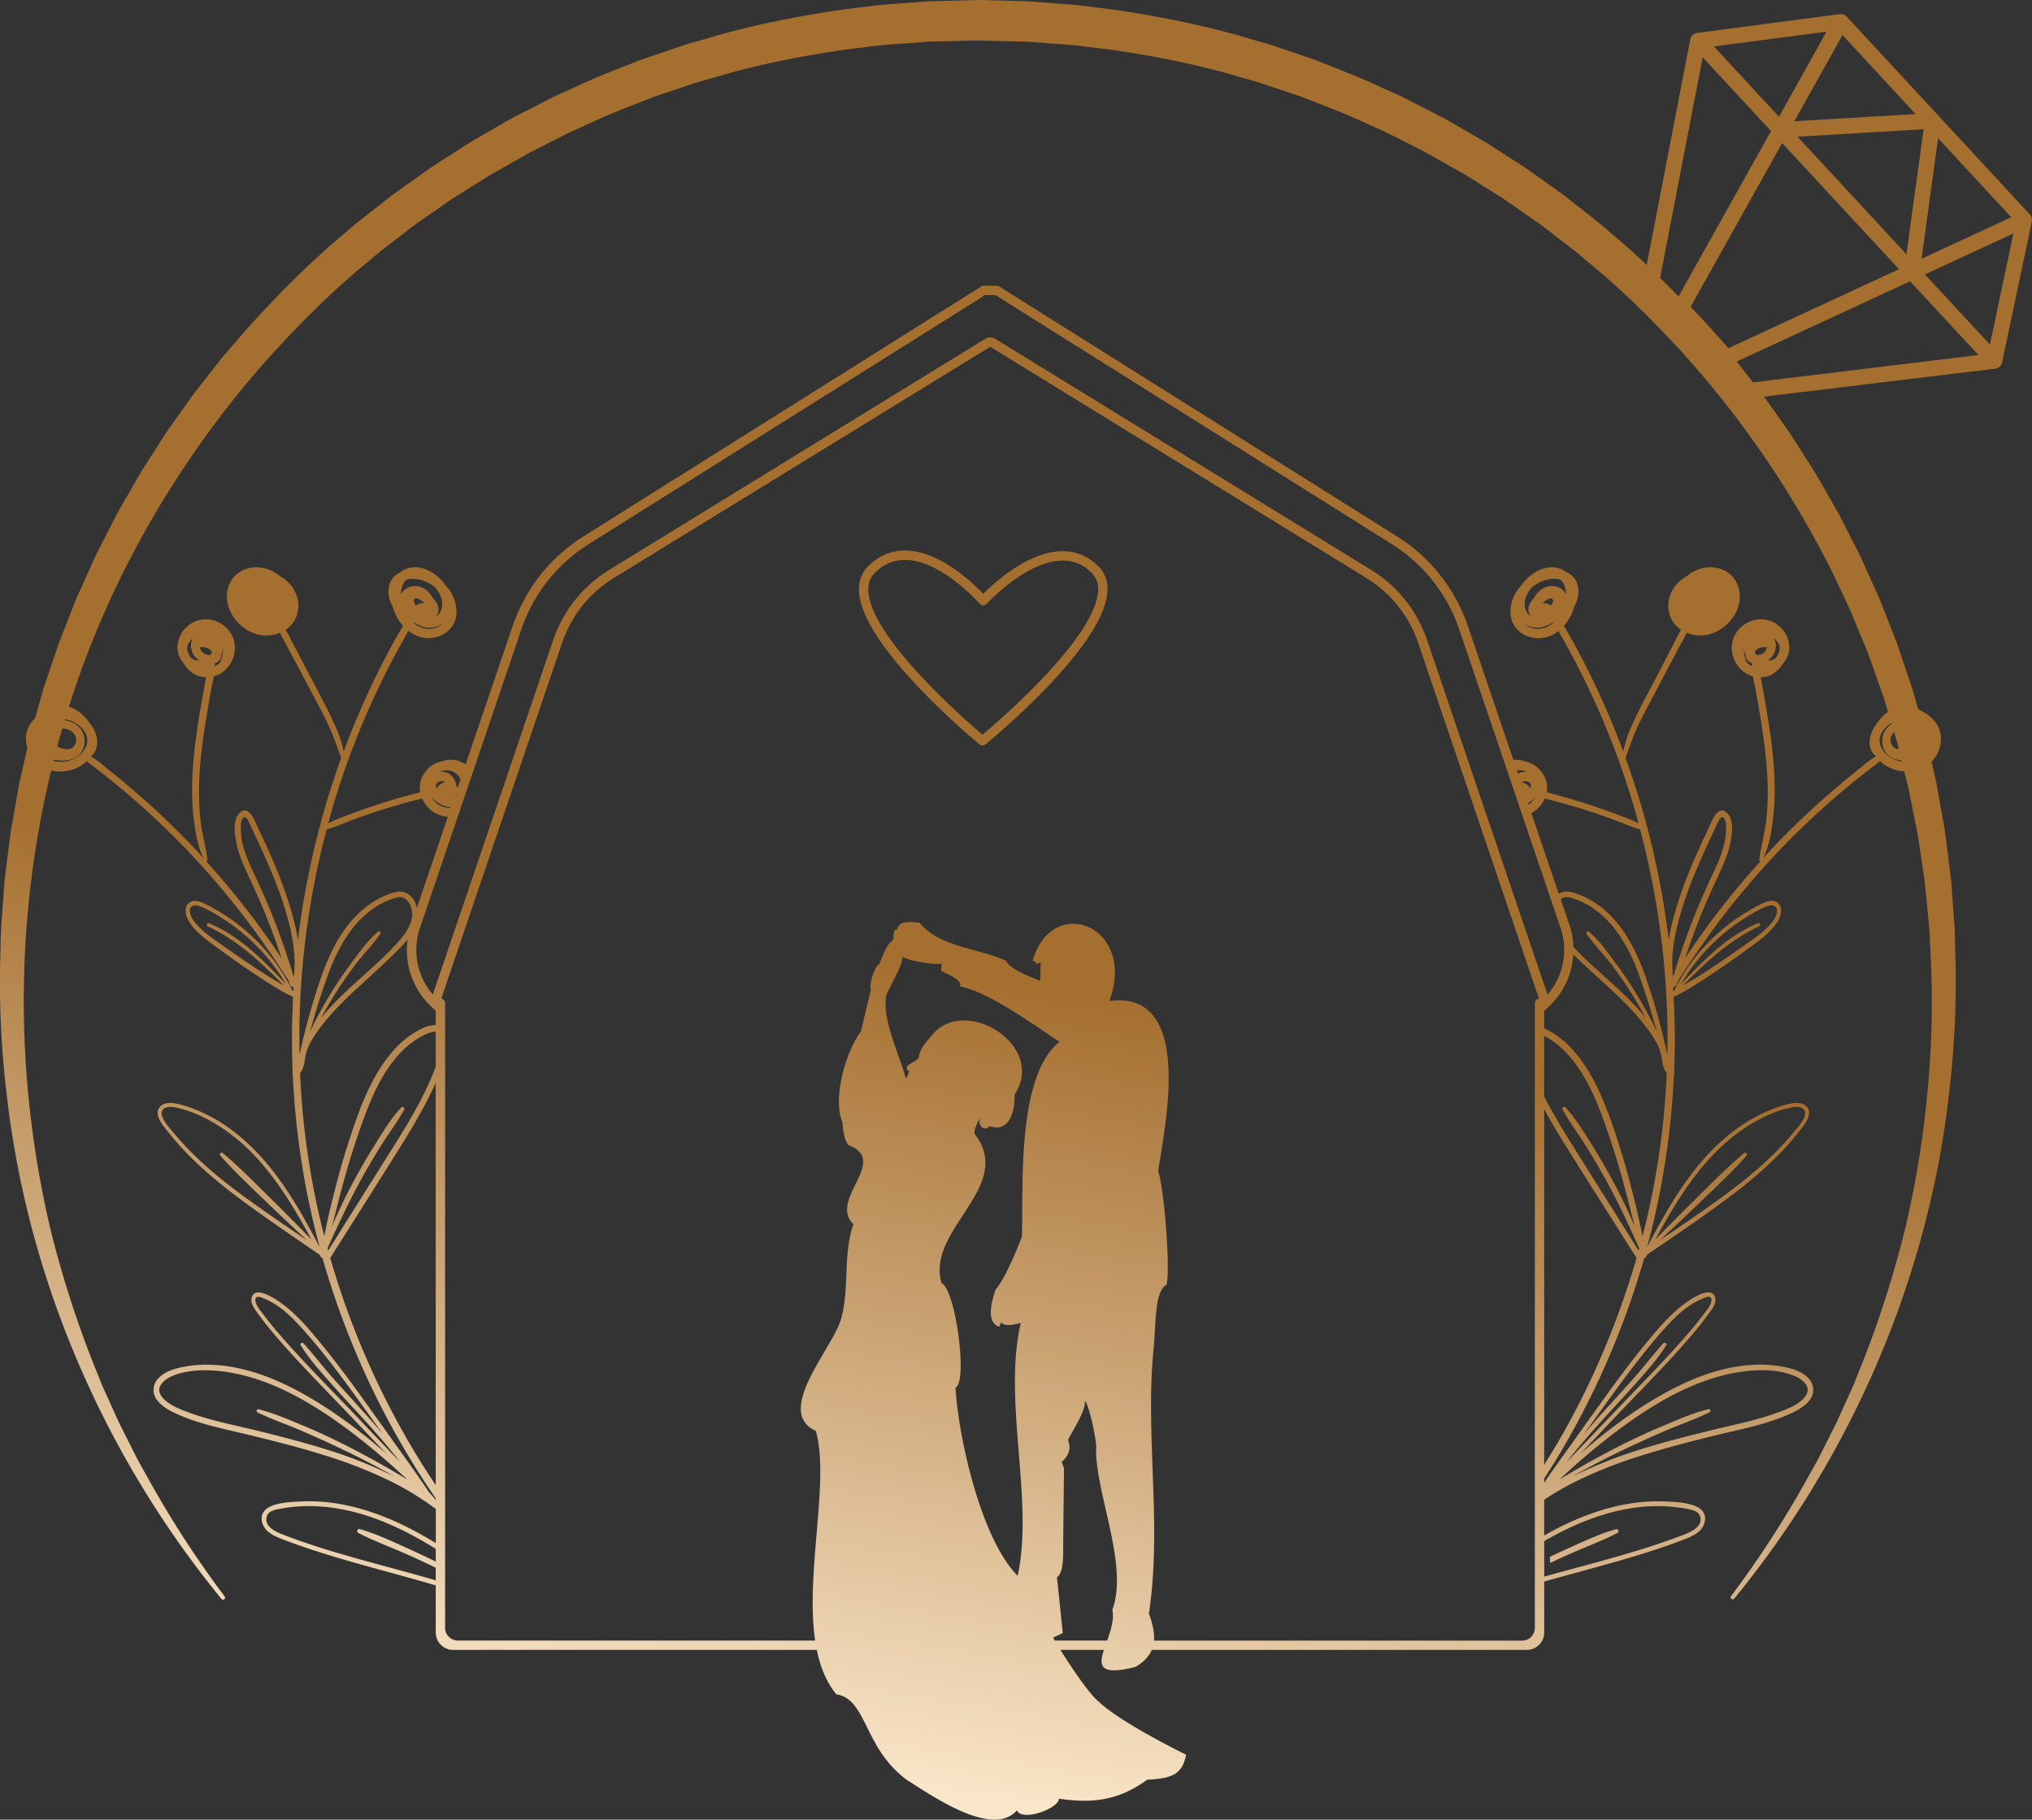 <svg xmlns="http://www.w3.org/2000/svg" xmlns:xlink="http://www.w3.org/1999/xlink" viewBox="0 0 1639.54 1468.13"><rect x="0" y="0" width="1639.54" height="1468.13" fill="#333333" stroke="none"/><defs><style>.cls-1{fill:url(#Új_színátmenetes_színtár_1);}.cls-2{fill:url(#Új_színátmenetes_színtár_1-2);}.cls-3{fill:url(#Új_színátmenetes_színtár_1-3);}</style><linearGradient id="&#xDA;j_sz&#xED;n&#xE1;tmenetes_sz&#xED;nt&#xE1;r_1" x1="604.01" y1="1898.12" x2="788.93" y2="788.61" gradientUnits="userSpaceOnUse"><stop offset="0.05" stop-color="#fbf2ea"></stop><stop offset="0.42" stop-color="#f9e5c8"></stop><stop offset="1" stop-color="#a56f30"></stop></linearGradient><linearGradient id="&#xDA;j_sz&#xED;n&#xE1;tmenetes_sz&#xED;nt&#xE1;r_1-2" x1="557.48" y1="1890.37" x2="742.4" y2="780.86" xlink:href="#&#xDA;j_sz&#xED;n&#xE1;tmenetes_sz&#xED;nt&#xE1;r_1"></linearGradient><linearGradient id="&#xDA;j_sz&#xED;n&#xE1;tmenetes_sz&#xED;nt&#xE1;r_1-3" x1="1154.16" y1="1989.81" x2="1339.08" y2="880.31" xlink:href="#&#xDA;j_sz&#xED;n&#xE1;tmenetes_sz&#xED;nt&#xE1;r_1"></linearGradient></defs><g id="R&#xE9;teg_2" data-name="R&#xE9;teg 2"><g id="Layer_1" data-name="Layer 1"><path class="cls-1" d="M1639.41,176.3a4.72,4.72,0,0,0-.1-.64,5.35,5.35,0,0,0-.35-.86,4.55,4.55,0,0,0-.21-.51,6,6,0,0,0-.88-1.21L1490,13.39a6.51,6.51,0,0,0-1.14-1,6.2,6.2,0,0,0-1.15-.58l-.16-.08a6.31,6.31,0,0,0-1.06-.26c-.13,0-.25-.07-.38-.08a5,5,0,0,0-.77,0,5.45,5.45,0,0,0-.7,0h-.08L1369.2,26.6a6.29,6.29,0,0,0-5.36,5l-35.17,182.16c-9-8.5-18.26-16.79-27.78-24.74-3.53-3-7-6.14-10.57-9.08l-10.94-8.61-10.94-8.62c-3.65-2.87-7.26-5.79-11.09-8.41l-22.69-16.17c-3.73-2.77-7.69-5.2-11.59-7.72l-11.72-7.53-11.71-7.53c-4-2.42-8-4.66-12-7-8.08-4.59-16-9.38-24.2-13.81l-24.78-12.72-6.2-3.18c-2.07-1-4.22-2-6.32-2.92L1113.41,70c-16.76-8-34.24-14.4-51.47-21.32-8.75-3.11-17.58-6-26.37-9-4.41-1.46-8.77-3.06-13.21-4.4L1009,31.45C973.37,20.71,936.82,13.47,900.09,8L872.45,4.48c-9.24-1-18.52-1.5-27.78-2.27L830.78,1.14C826.14.91,821.5.86,816.85.72L789,0,761.13.73c-4.64.15-9.29.19-13.93.42L733.31,2.22c-9.26.77-18.54,1.29-27.77,2.28L677.89,8C641.17,13.49,604.61,20.72,569,31.47l-13.4,3.82c-4.45,1.34-8.81,2.94-13.22,4.4-8.78,3-17.61,5.9-26.36,9C498.81,55.63,481.34,62,464.58,70l-12.69,5.75c-2.1,1-4.25,1.88-6.32,2.92l-6.2,3.18L414.59,94.61c-8.16,4.43-16.13,9.21-24.2,13.8-4,2.34-8.07,4.59-12,7L366.63,123l-11.71,7.52c-3.9,2.53-7.86,5-11.59,7.73l-22.68,16.16c-3.84,2.62-7.45,5.55-11.1,8.42l-10.94,8.62L287.66,180c-3.58,2.94-7,6.06-10.55,9.08-28.52,23.82-54.63,50.37-79.4,78l-18.2,21.08-17.19,21.91c-5.88,7.19-11.11,14.87-16.5,22.42l-8.06,11.36c-1.33,1.9-2.72,3.76-4,5.7L130,355.42l-15,23.46c-4.82,7.93-9.3,16.07-14,24.09-2.29,4-4.67,8-6.88,12.11l-6.33,12.39-6.34,12.4c-2.09,4.14-4.31,8.22-6.13,12.5L63.93,477.75c-.93,2.12-2,4.21-2.81,6.37l-2.55,6.47-5.09,13-5.1,12.95c-1.72,4.31-3,8.77-4.57,13.15L34.93,556,28.3,579.47c-4.54,4.39-7.49,10.12-7.38,16.71a27.68,27.68,0,0,0,1.13,7.33l-1.45,6.32-3.12,13.56-1.55,6.78c-.52,2.27-.85,4.57-1.28,6.85l-4.86,27.4c-.39,2.29-.87,4.56-1.17,6.86l-.87,6.91L6,692c-1.14,9.2-2.48,18.39-3,27.66L1,747.42C.48,756.68.43,766,.15,775.24A759.34,759.34,0,0,0,5.79,886.31c17.34,147.55,79,289,172.93,403.73a1.63,1.63,0,0,0,2.57-2l0,0a812.14,812.14,0,0,1-60.29-92.6l-6.69-12-3.35-6-3.11-6.15c-4.1-8.21-8.31-16.36-12.33-24.6l-11.32-25c-2-4.13-3.53-8.45-5.27-12.68l-5.11-12.73A852.07,852.07,0,0,1,40.73,991.79a807.72,807.72,0,0,1-17.8-107.56,792.66,792.66,0,0,1,18.38-262.7,32.19,32.19,0,0,0,10.48.81A31.26,31.26,0,0,0,70,614.13c2.5,2.29,5.41,4.23,8.11,6.32,3.52,2.77,7.05,5.46,10.52,8.28,7.28,5.87,14.48,11.89,21.5,18.11a642.92,642.92,0,0,1,70.15,71.9c10.6,12.79,20.79,26,30.43,39.53,4.74,6.67,9.39,13.47,13.93,20.29,2.74,4.18,5.46,8.41,8.2,12.59.31,1.08.68,2.09,1,3.17a2.44,2.44,0,0,0,2.34,1.84c.25.3.4.6.65.9-.05.89-.1,1.69-.15,2.57-.25-.2-.55-.35-.8-.53a151.33,151.33,0,0,0-29.39-40.68,155.88,155.88,0,0,0-38.14-27.7c-4.7-2.34-11.63-6.37-16.34-1.83-3.85,3.77-2.09,10.24.38,14.32,4.13,6.9,10.6,12.19,16.92,16.94,7.15,5.42,14.43,10.55,21.73,15.77s14.85,10.29,22.43,15.13c7.3,4.65,14.8,9.54,22.71,13.06.1,0,.2,0,.3.1-.6,12.49-1,25-.91,37.49,0,7.76.26,15.56.56,23.31a2.43,2.43,0,0,0,.1,2,646.5,646.5,0,0,0,21.67,139.13c-12.61-23.92-25.75-47.69-43.35-68.35-15.2-17.8-33.86-33.24-55.64-42.12a101.27,101.27,0,0,0-16-5.17c-4-.85-9.14-1.31-12.64,1.34-8.28,6.47,2.44,17.7,6.62,22.91,16.62,20.79,37.19,38.09,58.54,53.85C215.87,983.72,237,998,258,1012.4c.3.6.65,1.28.95,1.89a1.39,1.39,0,0,0,1.24.65,665.62,665.62,0,0,0,71.7,163.62c6.27,10.27,12.86,20.34,19.66,30.26v1.25c-1.84-2.14-3.67-4.28-5.59-6.38-3.4-5.09-6.82-10.2-10.4-15.23-5.21-7.45-10.49-14.81-15.76-22.16-10.19-14.27-20.34-28.55-30.59-42.77-9.18-12.67-18.58-25.2-28.47-37.34-9.11-11.23-18.5-22.68-29.84-31.82-4.22-3.43-24.42-18.76-27.79-7.61-1.41,4.81,2.57,9.65,5.11,13.22,4.43,6.12,9.22,12,14.13,17.8,20.44,23.82,42.9,46,64.45,68.86q12.57,13.14,25.1,26.41a429.46,429.46,0,0,0-44.66-34.64c-28.53-19-61.61-36-96.56-37.31a98.28,98.28,0,0,0-24.27,2c-6.69,1.46-13.62,3.66-18.48,8.77-4.68,4.88-5.49,11.78-1.46,17.39,4.84,6.72,13.87,10.65,21.3,13.67,18.38,7.43,38.47,11.06,57.58,15.81,19.54,4.84,39,9.8,58.21,15.92A365,365,0,0,1,318,1196.46a243.6,243.6,0,0,1,33.63,20.93V1245c-5.56-3.41-11.2-6.7-17-9.78-28.35-15.09-59.92-25.55-92.41-23.81-9.89.51-34.52,1-30.7,16.78,1.79,7.19,8.72,10.65,15.1,13.15,7.75,3.06,15.65,5.87,23.56,8.47,33.28,11.07,67.68,19.31,101.41,29.28v38a14.06,14.06,0,0,0,14.06,14.06H659.06c2.82,13.72,7.69,26,15.72,35.84,24.87,3.77,21.82,42.93,56.68,68.86,25.07,16.12,69.77,46.16,89,24.84,4.39,9.2,33.65-1.49,34-9.51,23.83,3.45,46.33,2.93,71.19-15.34,20.52-.92,28.46-4.72,31.34-20.17,0,0-53-25.84-70.52-42.85-7.57-6-22.58-28.41-30.86-41.67h35.07c-4.1,12.83-3.56,21.12,25.64,13.67,6.57-4,10.78-8.44,13-13.67H1231.9a14.12,14.12,0,0,0,14.08-14.09V1276c30.33-8.62,61-16.22,90.81-26.12,8-2.65,15.81-5.4,23.61-8.46,6.33-2.56,13.31-6,15-13.21,3.87-15.76-20.76-16.27-30.65-16.78-32.49-1.74-64.11,8.72-92.42,23.87-2.16,1.14-4.27,2.36-6.4,3.56v-28.83a231,231,0,0,1,23.09-13.59,363.08,363.08,0,0,1,54.36-21.77c19.13-6.12,38.64-11.13,58.13-16,19.19-4.75,39.27-8.38,57.63-15.81,7.4-3,16.49-7,21.32-13.67,4-5.61,3.23-12.51-1.48-17.39-4.89-5.06-11.78-7.31-18.45-8.72a96.16,96.16,0,0,0-24.28-2c-34.94,1.25-68,18.3-96.6,37.26a414.57,414.57,0,0,0-44.61,34.69q12.54-13.26,25.07-26.46c21.58-22.81,44-45,64.43-68.86,4.94-5.71,9.69-11.63,14.13-17.8,2.59-3.52,6.57-8.41,5.13-13.22-3.4-11.15-23.59,4.18-27.85,7.61-11.25,9.14-20.64,20.64-29.78,31.82-9.89,12.14-19.26,24.7-28.45,37.39-10.24,14.17-20.39,28.45-30.59,42.72-5.31,7.35-10.57,14.71-15.81,22.16-1.81,2.6-3.6,5.24-5.39,7.87v-3.44c3.1-4.75,6.16-9.51,9.12-14.33a666.91,666.91,0,0,0,71.65-163.62,1.19,1.19,0,0,0,1.21-.65c.35-.61.68-1.24,1-1.89,21-14.38,42.17-28.63,62.62-43.76,21.37-15.76,41.91-33.06,58.56-53.85,4.13-5.21,14.88-16.44,6.57-22.86-3.48-2.7-8.61-2.24-12.64-1.31a95,95,0,0,0-16,5.09c-21.78,8.93-40.51,24.32-55.64,42.12-17.6,20.66-30.77,44.48-43.36,68.35a648.44,648.44,0,0,0,21.63-139.13,2.26,2.26,0,0,0,.1-2c.35-7.75.55-15.5.6-23.31.1-12.49-.3-25-1-37.49.15-.05.25,0,.35-.1,7.91-3.52,15.33-8.41,22.69-13.06,7.6-4.84,15-9.9,22.43-15.13s14.6-10.35,21.73-15.71c6.34-4.81,12.76-10.1,16.89-17,2.49-4.13,4.28-10.55.35-14.37-4.63-4.54-11.63-.51-16.26,1.83a155.82,155.82,0,0,0-38.2,27.75,150.1,150.1,0,0,0-29.33,40.63,8.55,8.55,0,0,1-.88.53c0-.88,0-1.68-.1-2.57.23-.3.43-.6.63-.9a2.51,2.51,0,0,0,2.39-1.84c.3-1,.66-2.09,1-3.17,2.77-4.18,5.46-8.41,8.23-12.59q6.8-10.23,13.93-20.24c9.61-13.57,19.78-26.79,30.43-39.53a645.3,645.3,0,0,1,70.07-71.95c7.05-6.17,14.22-12.24,21.52-18.11,3.53-2.77,7-5.51,10.5-8.23,2.77-2.14,5.62-4.08,8.16-6.37a31.21,31.21,0,0,0,18.18,8.21c.46,0,.93,0,1.4.06l1.44,5.82,1.65,6.56c.54,2.18.91,4.41,1.37,6.61l5.31,26.52c.42,2.22,1,4.42,1.28,6.65l1,6.69,2,13.39c1.31,8.93,2.82,17.85,3.49,26.86l2.62,27c.65,9,.89,18.06,1.36,27.1a750.66,750.66,0,0,1-3.1,108.61,805.88,805.88,0,0,1-17.77,107.55,851.43,851.43,0,0,1-33,104.32l-5.11,12.74c-1.74,4.23-3.3,8.55-5.27,12.68l-11.31,25c-4,8.24-8.22,16.39-12.33,24.6l-3.1,6.15-3.35,6-6.69,12a813,813,0,0,1-60.26,92.62l0,0a1.63,1.63,0,0,0,2.57,2c93.93-114.74,155.58-256.19,172.91-403.75a759.27,759.27,0,0,0,5.64-111.07c-.28-9.27-.34-18.55-.8-27.81L1575,719.65c-.5-9.27-1.84-18.46-3-27.67l-1.74-13.8-.87-6.91c-.3-2.3-.78-4.57-1.17-6.86L1563.34,637c-.43-2.28-.76-4.58-1.28-6.84l-1.55-6.78-2-8.86a26.53,26.53,0,0,0,7.61-18.34c.1-8.56-4.83-15.71-11.88-20.24a56.83,56.83,0,0,0-6.55-3.7L1543.06,556l-8.88-26.38c-1.54-4.38-2.85-8.84-4.57-13.15l-5.09-12.95-5.1-13-2.55-6.48c-.85-2.16-1.88-4.24-2.81-6.37l-11.44-25.38c-1.82-4.27-4-8.35-6.13-12.49l-6.33-12.4-6.34-12.4c-2.21-4.08-4.59-8.07-6.88-12.1-4.66-8-9.14-16.17-14-24.1l-15-23.45-3.75-5.87c-1.28-1.93-2.67-3.79-4-5.7l-8.06-11.35c-2.94-4.13-5.85-8.29-8.83-12.39L1610,297.44a6.3,6.3,0,0,0,5.4-4.95l24-113.83s0,0,0,0a0,0,0,0,1,0,0,6.13,6.13,0,0,0,0-.74,5.83,5.83,0,0,0,.06-.72A5.6,5.6,0,0,0,1639.41,176.3ZM167.7,747.44c24.1,11.18,43,29.18,61.51,47.79-4.63-2.7-9.27-5.34-13.77-8.21-7.23-4.58-14.33-9.37-21.35-14.18-6.27-4.33-12.52-8.66-18.68-13S163,751,158.14,745.15c-2.32-2.74-4.61-5.92-4.91-9.69-.36-4.79,3.67-5.87,7.45-4.48,6.52,2.29,12.79,6.16,18.61,9.84a157.72,157.72,0,0,1,51.35,53c-18.12-18.93-37.33-38.85-62-48.94C167,744.24,166.19,746.74,167.7,747.44Zm10.05,184.9c12.81,14.52,27.29,27.74,41.16,41.19,9.49,9.13,19.13,18.1,28.78,27.09-17.3-11.69-34.6-23.42-51.41-35.75-19.84-14.53-38.92-30.39-54.84-49.33-3.52-4.17-7.9-8.76-10.19-13.82-1.39-3.15-1.29-6.42,2.24-8,2.44-1.11,5.56-.71,8.11-.26,10.87,2.14,21.52,7,31,12.49,36.46,21.33,59,57.68,78.68,94-9.82-9.94-19.56-19.94-29.51-29.73-13.77-13.52-27.29-27.55-42.09-40C178.43,929.22,176.69,931.15,177.75,932.34Zm107.58,207.9c-20-20.94-40.66-41.51-59.57-63.39-4.66-5.34-9.19-10.85-13.42-16.57-1.94-2.59-4.33-5.31-5.56-8.35-.51-1.24-1.29-3.48-.31-4.76,1.44-1.94,4.64-.36,6.22.32,12.82,5.14,22.82,15,31.83,25.13,19.28,21.53,36.1,45,52.94,68.46,3.83,5.28,7.6,10.54,11.43,15.86-5.46-6.45-11-12.82-16.69-19-8-8.91-16.16-17.75-24.07-26.71s-15.2-18.53-23.21-27.44c-1-1.13-3.2.1-2.34,1.53,6.17,10.1,14.17,19.06,22,28s16.06,17.8,24.21,26.61c11.74,12.82,23.37,25.81,33.92,39.58-1-1-1.91-2-2.89-3Q302.49,1158.33,285.33,1140.24Zm-77.62-.75c11.2,5.51,23.19,9.54,34.72,14.48s22.91,10.14,34.21,15.55c14.33,6.78,28.38,14.18,42.12,22a366.48,366.48,0,0,0-56.14-22.33c-18.36-5.71-36.91-10.45-55.54-15.05-18.15-4.43-37-8-54.51-14.48-7.5-2.74-17.7-6.52-22.45-13.42-5.29-7.75,3.52-14.07,10-16.57,14.22-5.41,31.29-4.8,46-2.24,34.42,6,66.14,24.93,93.83,45.35a550.55,550.55,0,0,1,43.86,36.45c1.69,1.54,3.38,3.12,5.06,4.64q-24.29-14.77-49.62-27.65c-11.18-5.64-22.56-11-34.14-15.81-11.88-4.93-24-10.35-36.56-13.39A1.32,1.32,0,0,0,207.71,1139.49Zm143.88,120.37c-7.76-3.75-15.55-7.44-23.43-11-12.29-5.56-24.74-11.42-37.69-15.15a1.69,1.69,0,0,0-1.18,3.17c12,6.17,24.89,10.91,37.29,16.37,8.41,3.69,16.73,7.59,25,11.56V1275c-2-.59-4.09-1.19-6.14-1.77-30.5-8.72-61.35-16.22-91.55-26.06-7.34-2.4-14.58-4.9-21.83-7.65-6.47-2.4-19.48-6.63-16.83-16,1.28-4.69,7.14-5.5,11.22-6.32q5.21-1,10.56-1.53a134.19,134.19,0,0,1,22.59-.15c32.19,2.5,62.22,15.86,89.46,32.54.85.52,1.68,1.06,2.52,1.59Zm946.64-120c8.1-8.86,16.31-17.65,24.22-26.61s15.76-17.9,22-28c.86-1.43-1.34-2.66-2.37-1.53-8,8.91-15.28,18.45-23.23,27.44s-16,17.85-24.1,26.71q-8.54,9.55-16.87,19.34c3.88-5.36,7.76-10.78,11.63-16.16,16.87-23.37,33.72-46.93,52.93-68.46,9-10.15,19.08-20,31.9-25.13,1.56-.68,4.78-2.26,6.21-.32.91,1.28.16,3.52-.3,4.76-1.28,3-3.62,5.76-5.56,8.35-4.28,5.72-8.79,11.23-13.42,16.57-19,21.93-39.63,42.45-59.57,63.39q-17.29,18.13-34.47,36.18c-1,1-1.93,2-2.92,3C1274.86,1165.65,1286.44,1152.71,1298.23,1139.89Zm-35.12,49.32a549.75,549.75,0,0,1,43.85-36.4c27.75-20.47,59.47-39.38,93.83-45.35,14.78-2.61,31.83-3.22,46.1,2.25,6.47,2.44,15.31,8.76,10,16.51-4.73,6.9-14.93,10.68-22.44,13.42-17.54,6.47-36.35,10-54.53,14.53-18.6,4.6-37.21,9.29-55.53,15a373.18,373.18,0,0,0-56.2,22.33c13.82-7.8,27.85-15.2,42.17-22,11.33-5.41,22.76-10.54,34.24-15.5s23.44-9,34.72-14.53a1.33,1.33,0,0,0-.91-2.49c-12.56,3-24.69,8.46-36.58,13.44-11.58,4.81-22.93,10.12-34.16,15.76q-25.34,12.88-49.57,27.65C1259.78,1192.33,1261.42,1190.75,1263.11,1189.21ZM1414.37,906c9.49-5.56,20.19-10.4,31-12.48,2.57-.51,5.61-.86,8.06.2,3.52,1.58,3.67,4.85,2.26,8-2.26,5.06-6.65,9.65-10.22,13.87-15.86,18.89-35,34.75-54.81,49.32-16.79,12.34-34.06,24-51.36,35.71,9.59-9,19.28-18,28.7-27.09,13.92-13.45,28.38-26.67,41.22-41.14,1.08-1.24-.66-3.17-1.94-2.09-14.78,12.38-28.3,26.41-42.07,39.93-10,9.79-19.74,19.79-29.54,29.73C1355.45,963.63,1377.94,927.33,1414.37,906Zm-6.65-165.18c5.81-3.68,12.11-7.5,18.58-9.84,3.83-1.34,7.85-.26,7.45,4.48-.28,3.77-2.57,6.95-4.91,9.74-4.83,5.82-11.08,10.25-17.24,14.6s-12.44,8.76-18.66,13c-7.1,4.86-14.12,9.65-21.37,14.18-4.54,2.87-9.17,5.56-13.83,8.21,18.53-18.61,37.44-36.56,61.56-47.79,1.53-.7.73-3.15-.91-2.49-24.74,10-43.88,30-62,48.94A157,157,0,0,1,1407.72,740.82Zm149.07-137.39c-.18.38-.42.73-.62,1.1l0-.1C1556.37,604.1,1556.59,603.78,1556.79,603.43Zm66-428.15-72.35,33.51,13.33-97.23Zm-84.56,29.9-87.87-94.88,101.71-6Zm-6,12L1394.6,280.94c-15.74-17.83-25.1-28.05-30.56-33.26l73.9-132.24ZM1486.64,28.3l59,63.72-97.87,5.82Zm-12.88-2.76L1435.4,94.18l-52.49-56.69Zm-99.91,20.69,55.1,59.5L1354.36,239.2q-7.35-7.59-14.88-15ZM50.24,587.86a12.6,12.6,0,0,1,5,.77c5,1.94,8,7.6,5.08,12.56s-9.67,3.42-14.12,1Q48.17,595,50.24,587.86ZM66.52,607c-5.56,6.5-15.09,9-23.35,7,.08-.36.18-.71.27-1.07h0c7.51,1.56,17.35,1,22.08-6a16.29,16.29,0,0,0-1.89-20.47,19.38,19.38,0,0,0-11.41-5.36c.07-.23.13-.46.21-.69A20.39,20.39,0,0,1,58,581.81c5.26,2.24,10.6,7,12.08,12.68C71.23,599.05,69.44,603.48,66.52,607ZM237,788.15a584,584,0,0,0-20.09-56.52c-3.62-8.66-7.45-17.22-11.48-25.81-3.4-7.27-6.82-14.67-9-22.48a53.2,53.2,0,0,1-2-12.39c-.1-3-.61-8.68,1.74-11,2.64-2.65,4.63,3.37,5.54,5.26s1.93,4.08,2.87,6.12c1.93,4.08,3.87,8.15,5.71,12.28,8.06,17.6,15.66,35.5,20.95,54.13C235.91,754.19,239.2,771.11,237,788.15Zm4.76,32.78a658.85,658.85,0,0,1,21.83-151.71c6.72-2,13.14-4.79,19.69-7.3,7.07-2.6,14.22-5.09,21.4-7.48,11.83-3.83,23.82-7.15,35.9-10.22a23.53,23.53,0,0,0,5,7.4A23.79,23.79,0,0,0,361.11,659h.25l-25,73.49c-1-4.81-3.48-9.19-7.93-11.73s-9.37-1.18-14,.4a66.16,66.16,0,0,0-14.88,7.55c-20.34,13.57-32,36.06-40,58.49A525.81,525.81,0,0,0,241.72,851C241.52,840.92,241.47,830.93,241.72,820.93Zm110-187.61a.17.17,0,0,1,.05-.15c0-.06.05-.11.05-.16s.15-.35.2-.52v-.06h.05a3.89,3.89,0,0,1,1.49-1.45,5.09,5.09,0,0,1,1.83-.63,3.63,3.63,0,0,1,3.58,1,8.18,8.18,0,0,0-6.32,4.28c-.1.15-.1.35-.23.5-.05-.1-.15-.2-.2-.3a4.66,4.66,0,0,1-.5-1.89c0-.2.05-.45.05-.65Zm8.05-10.15a12.16,12.16,0,0,0-4.78-.4,7.84,7.84,0,0,1,1.84-.78,14,14,0,0,1,2.94-.56h.83a11.83,11.83,0,0,1,1.36.05l1,.15h.05a0,0,0,0,1,.05,0,9.78,9.78,0,0,1,1.26.41,10.92,10.92,0,0,1,1.23.5c.05.08.6.33.7.43a11.4,11.4,0,0,1,3.83,3.5c.1.12.63.88.63.88a7.84,7.84,0,0,1,.66,1.18,3.52,3.52,0,0,1,.15.33l-2.24,6.65-.1-.1a5.08,5.08,0,0,0-.81-.66C368,629.69,364.84,624.76,359.82,623.17Zm7.28,18.88-.6,1.76c-.16,0-.28,0-.41.05A10.19,10.19,0,0,0,367.1,642.05Zm-15.23,4.48a24.78,24.78,0,0,0,12,4.91l-.07.25a16,16,0,0,1-12-4.05,16.85,16.85,0,0,1-3.43-4.18A30.35,30.35,0,0,0,351.87,646.53ZM305,751.75c-8.06,6.57-14.56,15.91-20.78,24.22a320.8,320.8,0,0,0-18.4,27.29,306,306,0,0,0-15.66,29.1c4.23-15.36,8.86-30.59,14.33-45.54,7.65-20.85,18.63-41.52,37.43-54.31a61.78,61.78,0,0,1,14.43-7.25c2.77-.91,6.12-2.19,9-1,2.64,1.06,4.58,3.63,5.71,6.17,4.53,10.3-2.19,20.9-8.83,28.45-16.22,18.35-36,33.16-52.93,50.81-3.47,3.67-6.84,7.42-10,11.3q4.5-8.38,9.47-16.51,8.49-13.79,18.2-26.57c6.34-8.35,14.05-15.86,19.84-24.49A1.22,1.22,0,0,0,305,751.75Zm46.57,446.41c-9.09-13.51-17.71-27.37-25.73-41.63a660.91,660.91,0,0,1-59.31-141.39,1.78,1.78,0,0,0,.1-.5c18.35-29,36.78-58,55-87.11,10.91-17.39,21.55-35.17,29.91-54Zm0-337.45c-1.37,3.6-2.81,7.17-4.36,10.72-10.72,24.38-25.4,46.76-39.57,69.27q-21.42,34.09-42.85,68.27c-.15-.65-.3-1.25-.51-1.88,8.36-18.66,17.1-37.24,26.89-55.14q8-14.58,16.87-28.65c6-9.39,12.64-18.25,18.05-27.95a1.5,1.5,0,0,0-2.44-1.73c-7.85,8.4-14,18.45-20.09,28.19q-8.88,14.09-16.84,28.68c-6.93,12.74-13.25,25.75-18.86,39,2.49-9.27,4.73-18.66,7.18-27.95,3.87-14.73,8.18-29.3,13.06-43.7,8.41-24.68,18.05-51.92,37.09-70.57a64,64,0,0,1,15.18-11.23c2.68-1.4,7.29-3.71,11.2-3.74Zm0-33.7c-5.8,0-11.45,2.66-16.34,5.6a72.28,72.28,0,0,0-15.36,12.29c-19.43,20.32-29.58,48.82-38.14,75.08-4.7,14.22-8.68,28.72-12.33,43.2-2.87,11.33-5.62,22.71-7.66,34.11-.55-2.19-1.23-4.38-1.78-6.57a639,639,0,0,1-17.85-125.1c2.54-2.8,3.32-6.72,3.87-10.7,1-7.1,3.38-12.61,7.3-18.58,8.51-13,19.26-24.22,30.44-34.87,9.95-9.34,20.24-18.33,30-27.8,5-4.88,10.72-10.07,15.2-15.93a62.59,62.59,0,0,0,19.21,54.53l3.4,3.16Zm454.72,243.44,1.34-3.5c3.92,4,11.77,1.36,16,.33-14.69,63.37,10.76,142.18-2.51,204.07-29.57-29.63-47.83-111.69-50.18-151.88,10.1-3.83.21-79-11.18-84.2-13.11-43.25,59.83-77.79,26.51-120.7-.66-3.34,3.51-11,4.51-12.68-2.25,6.08,3.2,11.41,7.84,6.67,16.54,5.77,20.49-13.72,20-25.34,25.64-39.14-37.94-79.26-65.19-49.68-4.47,5.52-11.11,11.31-12.16,19.67-2,4.17-14.51,6.17-7.67,11.34L731,870.38c-5.34-19.65-19.53-47.89-15.84-67.35,2.2-6.67,14-25.28,13-31.51,2.84,3.69,28.36,7.39,31.68,5.83l-.5,5.84c3.31,2.33,17.32,6.69,15.34,12.67,23.15,4.27,61.38,32.33,80.19,44.68C819.52,868.47,826,961.42,824.49,997.93c-4.21,10.88-13.36,33.28-21.18,42.51C800.23,1049.45,795.14,1066.94,806.31,1070.45Zm91.2,228.24c1.68,7.69-1.26,16.71-4.16,24.92H851.06a14.31,14.31,0,0,1-1.23-2.41l7.67-3.67-4.67-45c6.15-3.91,4.86-22,5-28l.67-59.85-1.83-5.17c5.14-4.74,7.94-9.9,5.16-17.51-.33-1.67,13.34-21.34,13.51-30,.34-8.5,10.5,29.68,9,38.51C884.92,1207.08,910.55,1263.8,897.51,1298.69Zm340.92-489.33v504a10.29,10.29,0,0,1-10.28,10.29h-297c.47-6.17-1-13.34-4.14-21.92,10.67-69-2.82-142.6,3.5-210.4,2.38-20.92.56-49.64,10.84-54.85,3-14.08-2-77.72-6.84-91.7,5.38-36.18,29.41-146.13-39.34-137.21,22.24-60.85-46.29-87.19-62-32.35l2.5.67.33,1.83,3.67-1.16-.34,14.67c-3.83-1.33-25.17-9.17-27.34-16-21.63-10-54.3-11.1-70-30.84-7.56-.52-16.74-2.09-18.17,5.67-3.84-.83-2.49,6.74-3,8-5.9,4.44-8,12.33-11.5,20-3.15.47-8.68,17.26-6.51,20-.48,1.76-7.7,32.26-8.17,34.18C684,845.74,671,884.48,679.78,905.56c.33,8,2.49,18.34,6.49,19,30,13-17.75,43.35,2.34,63.19-8.49,23.32-3.15,52.51-9.84,75.85-5.71,22.76-54.89,75.25-20.51,90.87,11.37,40.13-8.64,114.29-.54,169.13H369.42a10.29,10.29,0,0,1-10.28-10.29v-504a3.8,3.8,0,0,0-3.06-3.73l97.48-287a98.8,98.8,0,0,1,41.74-52.29L799,279.79l303.53,186.56a98.7,98.7,0,0,1,41.72,52.29l97.47,287A3.78,3.78,0,0,0,1238.43,809.36Zm89,406.17a129.24,129.24,0,0,1,22.6.2c3.52.36,7.09.87,10.55,1.53,4.08.77,9.9,1.58,11.22,6.27,2.6,9.44-10.4,13.62-16.88,16.07-7.19,2.7-14.48,5.2-21.77,7.6-28.73,9.36-58,16.66-87.14,24.81v-28.69C1271.05,1228.94,1298.31,1217.78,1327.4,1215.53ZM1195,644.6l-43.6-128.4a106.45,106.45,0,0,0-44.92-56.3L803,273.34a7.47,7.47,0,0,0-4-1.1,7.62,7.62,0,0,0-4,1.1L491.35,459.9a106.32,106.32,0,0,0-44.94,56.32L349.2,802.4a55.06,55.06,0,0,1-10.4-53.55l.68-2,30.29-89.22,12-35.3,39-114.83a130.5,130.5,0,0,1,54-68.33l320.1-201.11h8.33l320.1,201.11a130.74,130.74,0,0,1,54,68.33l36.58,107.7,3.6,10.6,1.87,5.52L1226,651l.22.68,2.39,7,23.49,69.18,2.52,7.41,4.56,13.41c.55,1.64,1,3.28,1.41,4.94a53.23,53.23,0,0,1,1.36,8.84,55,55,0,0,1-13.32,40Zm40.08-11.54c0,.05,0,.05.05.11v0a2.66,2.66,0,0,1,.08.76,4.05,4.05,0,0,1-.48,1.89c0,.1-.15.2-.25.35,0-.2-.1-.35-.15-.55a8.47,8.47,0,0,0-6.37-4.28,3.82,3.82,0,0,1,3.58-1,5.57,5.57,0,0,1,1.88.63,4,4,0,0,1,1.46,1.45v.06A3,3,0,0,1,1235.08,633.06Zm3.48,10.4a16.57,16.57,0,0,1-3.35,4.18,16.26,16.26,0,0,1-1.89,1.44l-.38-1.09c.76-.45,1.49-1,2.19-1.46A20.41,20.41,0,0,0,1238.56,643.46Zm-11.43-20.24a10.07,10.07,0,0,0-2.27,1l-.85-2.55a3.27,3.27,0,0,1,.93-.15,13.38,13.38,0,0,1,1.38-.1h.86a20.68,20.68,0,0,1,3,.56,8.19,8.19,0,0,1,1.79.78A12,12,0,0,0,1227.13,623.22Zm53,130.19C1286,762,1293.7,769.6,1300,777.9c6.52,8.57,12.59,17.4,18.26,26.57,3.32,5.41,6.44,11,9.49,16.51-3.2-3.85-6.57-7.63-10.1-11.25-15.23-16-32.85-29.58-48.06-45.6a62,62,0,0,0-3.27-17.87l-7-20.6a7.87,7.87,0,0,1,2.29-1.41c2.9-1.13,6.22.1,9,1.06a61,61,0,0,1,14.46,7.25c18.85,12.74,29.83,33.41,37.46,54.26,5.46,14.95,10.07,30.18,14.35,45.54-4.76-9.94-9.95-19.69-15.66-29.1s-11.84-18.53-18.41-27.29c-6.24-8.31-12.71-17.65-20.77-24.22A1.25,1.25,0,0,0,1280.18,753.41Zm-19,403.1c-4.85,8.6-10,17-15.19,25.27V894.89c6,11.14,12.64,22,19.37,32.69,18.2,29.08,36.6,58,55,87.06,0,.2,0,.35.1.5A664.7,664.7,0,0,1,1261.17,1156.51Zm61-147.54q-21.42-34.1-42.88-68.27c-11.57-18.43-23.48-36.78-33.34-56.21V835.76l.64.33a64.57,64.57,0,0,1,15.15,11.23c19,18.65,28.7,45.89,37.14,70.57,4.83,14.45,9.11,29,13,43.7,2.44,9.29,4.7,18.68,7.2,28-5.67-13.3-11.94-26.31-18.93-39.1-5.29-9.69-10.91-19.29-16.82-28.68-6.12-9.74-12.24-19.74-20-28.19a1.51,1.51,0,0,0-2.47,1.73c5.36,9.7,12.11,18.61,18,27.95s11.58,18.93,16.89,28.65c9.85,17.9,18.56,36.48,26.89,55.14Zm4.8-18.25c-.52,2.24-1.18,4.43-1.74,6.62-2.08-11.45-4.85-22.83-7.7-34.11-3.67-14.53-7.65-29-12.28-43.25-8.59-26.26-18.74-54.71-38.14-75.06a72.53,72.53,0,0,0-15.41-12.31c-1.83-1.06-3.76-2.06-5.75-3v-14l3.63-3.34a62.71,62.71,0,0,0,19.92-42.2c1.26,1.21,2.51,2.39,3.72,3.57,9.79,9.47,20.09,18.46,30,27.85,11.2,10.6,22,21.88,30.43,34.82,3.93,6,6.37,11.48,7.36,18.63.55,3.93,1.3,7.91,3.87,10.65A639,639,0,0,1,1327,990.72ZM1345.31,851a525.85,525.85,0,0,0-17.86-63.82c-8-22.43-19.68-44.92-40-58.49a65.47,65.47,0,0,0-15-7.55c-4.58-1.58-9.41-3-14-.4l-.73.45-22.13-65.13a26,26,0,0,0,5.79-4.38,23,23,0,0,0,5-7.45c12,3.07,24.07,6.39,35.91,10.27,7.14,2.34,14.32,4.83,21.37,7.48,6.57,2.46,13,5.21,19.69,7.25a663.29,663.29,0,0,1,21.88,151.71C1345.56,830.93,1345.51,841,1345.31,851ZM1350,788.2c-2.24-17.09,1.08-34,5.77-50.38,5.31-18.68,12.91-36.58,20.92-54.18,1.88-4.13,3.82-8.2,5.71-12.28,1-2,1.94-4.08,2.9-6.12s2.92-7.91,5.56-5.26c2.29,2.31,1.84,8,1.74,11a56.66,56.66,0,0,1-2,12.39c-2.14,7.81-5.61,15.21-9,22.54-4,8.53-7.85,17.09-11.48,25.75Q1358.64,759.43,1350,788.2Zm179.73-192.72c.68,2.15,1.29,4.31,1.79,6.51l.61,2.45a6.56,6.56,0,0,1-5.52-3.2,8.27,8.27,0,0,1,1.71-10.44Zm-3.64-12.11.22.73a18.89,18.89,0,0,0-3,2.39,16.35,16.35,0,0,0-1.83,20.47c2.93,4.29,7.84,6.13,12.93,6.54l.22.89a22.69,22.69,0,0,1-14.14-7.43c-2.89-3.43-4.73-7.91-3.57-12.47S1521.9,585.89,1526.13,583.37Zm-46.82-120,11.46,24.38c.94,2,2,4,2.82,6.12l2.56,6.23,5.13,12.46,5.14,12.47c1.74,4.14,3.07,8.44,4.63,12.66l9,25.43,3.34,11.15a44,44,0,0,0-9.65,10.29c-4.66,6.65-7.4,14.95-3,22.46a12.38,12.38,0,0,0,2.52,2.84c.1.15.15.3.25.46-5.77,3.37-11,8.15-16.11,12.18-6.6,5.26-13.12,10.67-19.49,16.19-12.61,10.85-24.8,22.23-36.53,34-6.37,6.42-12.59,13-18.71,19.64,4.18-8.11,6-17.7,7.3-26.64a198.44,198.44,0,0,0,2-29.93c-.16-20.9-3-41.62-6.45-62.21q-1.44-8.51-3-17c-.6-3.3-1.18-6.67-1.79-10a.36.36,0,0,0,0-.2,19.74,19.74,0,0,0,7.55-1.49c4.73-2.09,8.51-6.12,11.1-10.65a16.29,16.29,0,0,0,1.33-1.58c7-11.11,1.09-25.41-10.19-30.8-8.89-4.28-19.34-2-26.11,4.54a24.63,24.63,0,0,0-5,6.92c-5.23,11.18,0,25.45,11.08,30.87a18.8,18.8,0,0,0,3.83,1.43c.55,2.95,1.31,5.92,1.83,8.61.91,5.06,1.84,10.1,2.7,15.16,1.73,10,3.37,20,4.63,30.13,2.62,20.1,3.93,40.44,1.89,60.63-1.06,10.8-4.08,21.17-5.64,31.82-.08.53-.15,1.06-.23,1.59a1.15,1.15,0,0,0,1,1.33,655.42,655.42,0,0,0-44.64,54.89c-5.49,7.58-10.85,15.28-16,23.13a1,1,0,0,1-.15.26c4.71-14.18,9.9-28.25,15.71-42,4-9.6,8.46-18.91,12.77-28.4,3.5-7.66,6.72-15.56,8.25-23.87,1.21-6.62,2.65-17.5-2.71-22.81-7.76-7.68-12.79,7.2-15.08,12.09-9,18.88-17.6,38-24,57.9-3.33,10.3-6.55,21.35-8.16,32.48a667.14,667.14,0,0,0-15.71-84.67q-8-31.65-19.18-62.41c.5-1.26,1-2.54,1.46-3.83,2.49-6.77,4.75-13.65,7.78-20.29,3.72-8.16,8-16,12.18-23.92,4.74-9,9.44-17.9,14.18-26.84,2.29-4.38,4.63-8.71,6.92-13.09s5-8.53,6.8-13a28.37,28.37,0,0,0,20.34.66,33.39,33.39,0,0,0,10.77-6.17c9.32-7.85,14.68-20.54,10.2-32.53-5.91-15.86-25.35-18.63-38.37-9.74-.85.6-1.66,1.23-2.49,1.94-9.29,5.08-16,14.73-15.21,25.8a22.8,22.8,0,0,0,10.33,17.65c-2.42,3.78-4.31,8-6.35,11.89L1343,533.72q-7.38,14.12-14.76,28.2c-4.28,8.1-8.46,16.21-12.08,24.62a89.86,89.86,0,0,0-6.42,19.84,653.86,653.86,0,0,0-40.86-89.2c-2.24-4.13-4.69-8.21-7-12.29a38,38,0,0,0,8.36-15.61,24.85,24.85,0,0,0,2.64-6.37c2.17-8.41-.25-17.55-8.81-21.12h0c-.35-.25-.6-.55-1-.76-6.29-4.38-14.39-4.13-21.17-1a37.16,37.16,0,0,0-14.52,12.38,33.11,33.11,0,0,0-4.31,5.72c-4.08,6.82-5.87,15.81-2.89,23.41,2.79,7.23,9.79,12,17.39,13.09a25.49,25.49,0,0,0,19.84-5.56A652.07,652.07,0,0,1,1319.85,656c.83,2.77,1.49,5.51,2.24,8.21-5.44-2.7-11.2-4.79-16.86-6.93-7.51-2.84-15.06-5.51-22.71-8-11.41-3.78-23-7.05-34.62-10.1a19.93,19.93,0,0,0,.4-3.47c.15-5.77-2.54-11.23-6.52-15.31a22.28,22.28,0,0,0-11.93-6.22,18.93,18.93,0,0,0-8.77-1.06l-36.68-108a138,138,0,0,0-57.12-72.3l-321-201.69-.91-.58H792.66L470.75,432.79a137.94,137.94,0,0,0-57.12,72.3L375.71,616.67c-5.46-3.57-12.24-4.9-18.58-2.54a22.16,22.16,0,0,0-11.94,6.17c-4,4.13-6.64,9.59-6.46,15.36a19.93,19.93,0,0,0,.4,3.47c-11.68,3-23.26,6.32-34.69,10-7.61,2.54-15.13,5.21-22.64,8.05a181.36,181.36,0,0,0-16.89,6.93c.78-2.75,1.43-5.49,2.19-8.21a653.48,653.48,0,0,1,62.49-146.88c5.56,4.28,12.38,6.7,19.89,5.56s14.57-5.86,17.39-13.09c2.95-7.6,1.11-16.64-2.92-23.46a33.3,33.3,0,0,0-4.33-5.67A36.55,36.55,0,0,0,345.1,460c-6.8-3.13-14.86-3.43-21.18,1-.3.26-.6.56-.9.81h0c-8.59,3.57-11,12.71-8.84,21.07a26.58,26.58,0,0,0,2.59,6.42,38.55,38.55,0,0,0,8.44,15.61c-2.4,4.08-4.81,8.16-7.1,12.29a656.17,656.17,0,0,0-40.84,89.2c-1.13-6.88-3.73-13.62-6.39-19.89-3.6-8.41-7.86-16.52-12.09-24.57-4.88-9.45-9.84-18.84-14.73-28.2L236.76,520c-2-3.93-3.93-8.16-6.32-11.89a22.67,22.67,0,0,0,10.25-17.65c.78-11.07-5.87-20.77-15.13-25.85a28.71,28.71,0,0,0-2.57-1.89c-12.94-8.89-32.38-6.12-38.34,9.74-4.74,12.79,1.68,26.41,12.18,34.07a32.77,32.77,0,0,0,8.84,4.63,28.64,28.64,0,0,0,20.34-.66c1.84,4.44,4.53,8.77,6.77,13s4.59,8.71,6.95,13c4.68,9,9.42,17.9,14.18,26.84,4.17,7.91,8.46,15.81,12.13,24,3,6.62,5.31,13.44,7.83,20.27v0c.48,1.29,1,2.54,1.46,3.83-7.4,20.44-13.82,41.31-19.18,62.41a670.83,670.83,0,0,0-15.76,84.67c-1.64-11.13-4.79-22.18-8.11-32.48-6.37-19.94-15.05-39-24-57.95-2.29-4.84-7.4-19.74-15.1-12-5.34,5.31-3.93,16.11-2.7,22.76,1.54,8.31,4.73,16.26,8.21,23.92,4.28,9.49,8.76,18.8,12.79,28.4q8.72,20.65,15.66,42c0-.1-.1-.15-.15-.26-5.09-7.85-10.45-15.55-16-23.13a637.74,637.74,0,0,0-44.62-54.89,1.1,1.1,0,0,0,1-1.33c-.08-.53-.12-1.06-.23-1.59-1.48-10.65-4.5-21-5.58-31.82-2-20.24-.71-40.53,1.83-60.63,1.34-10.09,3-20.14,4.71-30.13.86-5.06,1.76-10.1,2.69-15.16.46-2.74,1.29-5.66,1.84-8.61a20.48,20.48,0,0,0,3.83-1.43c11-5.42,16.26-19.69,11-30.92a20.62,20.62,0,0,0-3.77-5.64c-6.68-7.5-17.85-10.32-27.27-5.77-11.23,5.39-17.25,19.69-10.15,30.8a20.27,20.27,0,0,0,1.31,1.58c2.62,4.53,6.37,8.51,11.13,10.6a18.58,18.58,0,0,0,7.5,1.54v.2c-.63,3.37-1.23,6.7-1.79,10q-1.55,8.5-3,17c-3.44,20.54-6.26,41.31-6.42,62.21A190.09,190.09,0,0,0,157,665.74c1.34,8.89,3.12,18.53,7.25,26.64-6.06-6.7-12.31-13.27-18.73-19.64q-17.6-17.75-36.5-34-9.55-8.28-19.49-16.19c-5.11-4-10.35-8.86-16.11-12.23a3.64,3.64,0,0,0,.3-.41A11,11,0,0,0,76.21,607c4.46-7.46,1.69-15.81-2.94-22.46-4.13-5.92-9.9-11.83-16.95-14.12l-.71-.21a749.17,749.17,0,0,1,43-106.83A793.08,793.08,0,0,1,219.13,286.06c24.14-26.39,49.54-51.74,77.23-74.38,3.42-2.87,6.76-5.84,10.25-8.64l10.62-8.18,10.6-8.18c3.54-2.73,7-5.52,10.76-8l22-15.33c3.6-2.63,7.44-4.93,11.21-7.31l11.34-7.12,11.33-7.13c3.83-2.29,7.76-4.4,11.64-6.61l11.66-6.57c3.89-2.16,7.68-4.53,11.66-6.54L453.26,110l6-3c2-1,4-1.85,6.08-2.78l12.2-5.47C493.62,91,510.42,85,527,78.4c8.41-3,16.9-5.68,25.33-8.55,4.24-1.38,8.43-2.91,12.7-4.17l12.87-3.61c34.17-10.19,69.27-17,104.51-22.07l26.53-3.29c8.86-.91,17.77-1.36,26.65-2.07l13.33-1c4.45-.21,8.91-.23,13.36-.35l26.73-.6,26.73.63c4.45.12,8.91.14,13.36.35l13.33,1c8.88.71,17.79,1.16,26.65,2.06L895.59,40c35.24,5.1,70.33,11.87,104.5,22.06L1013,65.7c4.27,1.26,8.45,2.79,12.69,4.17,8.44,2.86,16.92,5.6,25.33,8.55,16.56,6.6,33.37,12.61,49.48,20.28l12.21,5.47c2,.93,4.09,1.77,6.08,2.77l6,3,23.85,12.12c7.86,4.21,15.5,8.81,23.3,13.15,3.87,2.2,7.81,4.32,11.64,6.6l11.33,7.13,11.33,7.12c3.78,2.38,7.61,4.67,11.22,7.31l22,15.32c3.72,2.48,7.22,5.26,10.75,8l10.61,8.18,10.62,8.18c3.48,2.8,6.82,5.77,10.25,8.64,27.68,22.64,53.08,48,77.22,74.37A794.35,794.35,0,0,1,1479.31,463.41Zm-59.66,64.89a10.4,10.4,0,0,1-2,.31,26.43,26.43,0,0,1-1.89-2.29c1.29-2.9,5.57-4.48,8.39-4.18a4.17,4.17,0,0,0,1.61-.2,7.39,7.39,0,0,1-.86,2.59A7.88,7.88,0,0,1,1419.65,528.3Zm11.74-13.36a23.73,23.73,0,0,1,3.17,3.52c2.74,3.93,1.15,7.86-1,11.63a7.59,7.59,0,0,1-5,2.7,9.83,9.83,0,0,1-2.09.05,14.55,14.55,0,0,0,6.22-9.12A13.39,13.39,0,0,0,1431.39,514.94Zm-17.76,22.66a17.16,17.16,0,0,1-4.58-3.58c0-.1,0-.15,0-.2a44.14,44.14,0,0,1-2.29-11.48,16.59,16.59,0,0,0,1.74,5.81,7.11,7.11,0,0,0,1,3.93,7,7,0,0,0,4.56,3s0,0,0,0a2.82,2.82,0,0,0-.48,1.18A10.26,10.26,0,0,0,1413.63,537.6ZM1247.8,504.84a34.31,34.31,0,0,0,5.56-2.95,1.73,1.73,0,0,0,.11.36l0,.05c-4.65,4.08-10.57,6.27-17.24,4.48a14,14,0,0,1-6.47-3.73C1234.88,506.93,1241.58,507.51,1247.8,504.84Zm-3.48-18c2.87-2.69,7.25-5.82,8.56-3,.63,1.21-.3,3.1-1.36,4.64a11.9,11.9,0,0,0-6-1.84A2.9,2.9,0,0,0,1244.32,486.84Zm-6.67-4.18c-.35.35-.78.76-1.08,1.13-2.34,2.8-4,6.32-3.15,10a9.35,9.35,0,0,0,2,3.65,9.17,9.17,0,0,1-1.69-1.26c-3.62-3.52-4.37-8.94-2.87-13.57a24.89,24.89,0,0,1,5.42-9c6.11-4.93,14.22-7.68,21.87-6.27l.46.15c3.53,2.52,4.91,7.26,5,12.09a12.17,12.17,0,0,0-9.24-6.57C1246.82,471.91,1240.9,476.49,1237.65,482.66ZM339.18,504.84a17.9,17.9,0,0,0,18.05-1.79,14.15,14.15,0,0,1-6.52,3.73c-6.65,1.79-12.56-.45-17.2-4.48,0-.05,0-.05.05-.05a2.22,2.22,0,0,1,.11-.36A38.71,38.71,0,0,0,339.18,504.84Zm-5.11-21c1.38-2.82,5.71.31,8.64,3a4.7,4.7,0,0,0-1.19-.2,11.36,11.36,0,0,0-6,1.84C334.42,486.89,333.47,485,334.07,483.79Zm19.23,12.39a10.16,10.16,0,0,1-1.73,1.26,8.53,8.53,0,0,0,2-3.65c.85-3.68-.76-7.25-3.13-10-.35-.37-.7-.78-1.05-1.13-3.33-6.17-9.19-10.8-16.72-9.64a12,12,0,0,0-9.19,6.57c0-4.83,1.44-9.57,4.93-12.14.15,0,.33-.1.48-.1,7.63-1.41,15.69,1.29,21.88,6.22a24.57,24.57,0,0,1,5.39,9C357.63,487.24,356.88,492.66,353.3,496.18Zm-186,32.08a8,8,0,0,1-5.29-3.78,6.6,6.6,0,0,1-.83-2.54,3.26,3.26,0,0,0,1.59.15c2.84-.31,7.15,1.26,8.41,4.23a16,16,0,0,1-1.94,2.29C168.53,528.51,167.75,528.36,167.35,528.26ZM178,534a18,18,0,0,1-4.6,3.58,11.1,11.1,0,0,0,0-1.29,2.25,2.25,0,0,0-.51-1.13,0,0,0,0,0,0,0,6.74,6.74,0,0,0,5.62-7,16.84,16.84,0,0,0,1.69-5.81,41.43,41.43,0,0,1-2.3,11.53S178,533.92,178,534Zm-23.61-10.3a14.14,14.14,0,0,0,6.22,9.07,9.73,9.73,0,0,1-2.09,0,8.32,8.32,0,0,1-5.06-2.7c-2.19-3.77-3.73-7.7-1-11.63a20.59,20.59,0,0,1,3.1-3.52A13.56,13.56,0,0,0,154.36,523.72ZM1414.45,308.5l-13.16-16.78,139.89-64.79,55.1,59.5ZM1605.62,278l-52.43-56.62,71.32-33Z"></path><path class="cls-2" d="M856.39,444.73c-27.09.63-54.29,25.59-63,34.37-8.47-8.88-34.72-34-61.76-34.89-11.88-.43-22.36,3.85-31.2,12.69-5.26,5.26-7.73,12.06-7.34,20.2,2.16,44.72,93.35,120.28,97.23,123.48a3.78,3.78,0,0,0,4.79,0c3.92-3.2,96.16-78.88,98.43-123.59.41-8.09-2-14.86-7.29-20.1C877.88,448.55,867.84,444.43,856.39,444.73ZM886,476.62c-1.91,37.61-78.61,103.8-93.27,116.12-14.53-12.34-90.28-78.38-92.1-116-.29-6,1.39-10.74,5.14-14.49,7-7,15.16-10.51,24.33-10.51l1.25,0c28.89,1,58.83,35,59.13,35.34a3.78,3.78,0,0,0,2.8,1.29,3.68,3.68,0,0,0,2.84-1.23c.31-.34,31.54-34.21,60.49-34.87,9.54-.17,17.39,3,24.3,10C884.61,466,886.27,470.67,886,476.62Z"></path><path class="cls-3" d="M1267.58,1253.27c12.39-5.46,25.19-10.15,37.23-16.37a1.65,1.65,0,0,0-1.12-3.11c-13,3.67-25.4,9.58-37.69,15.09-5.2,2.34-10.36,4.75-15.5,7.19.08,1.64.13,3.29.19,4.93C1256.3,1258.39,1261.91,1255.78,1267.58,1253.27Z"></path></g></g></svg>